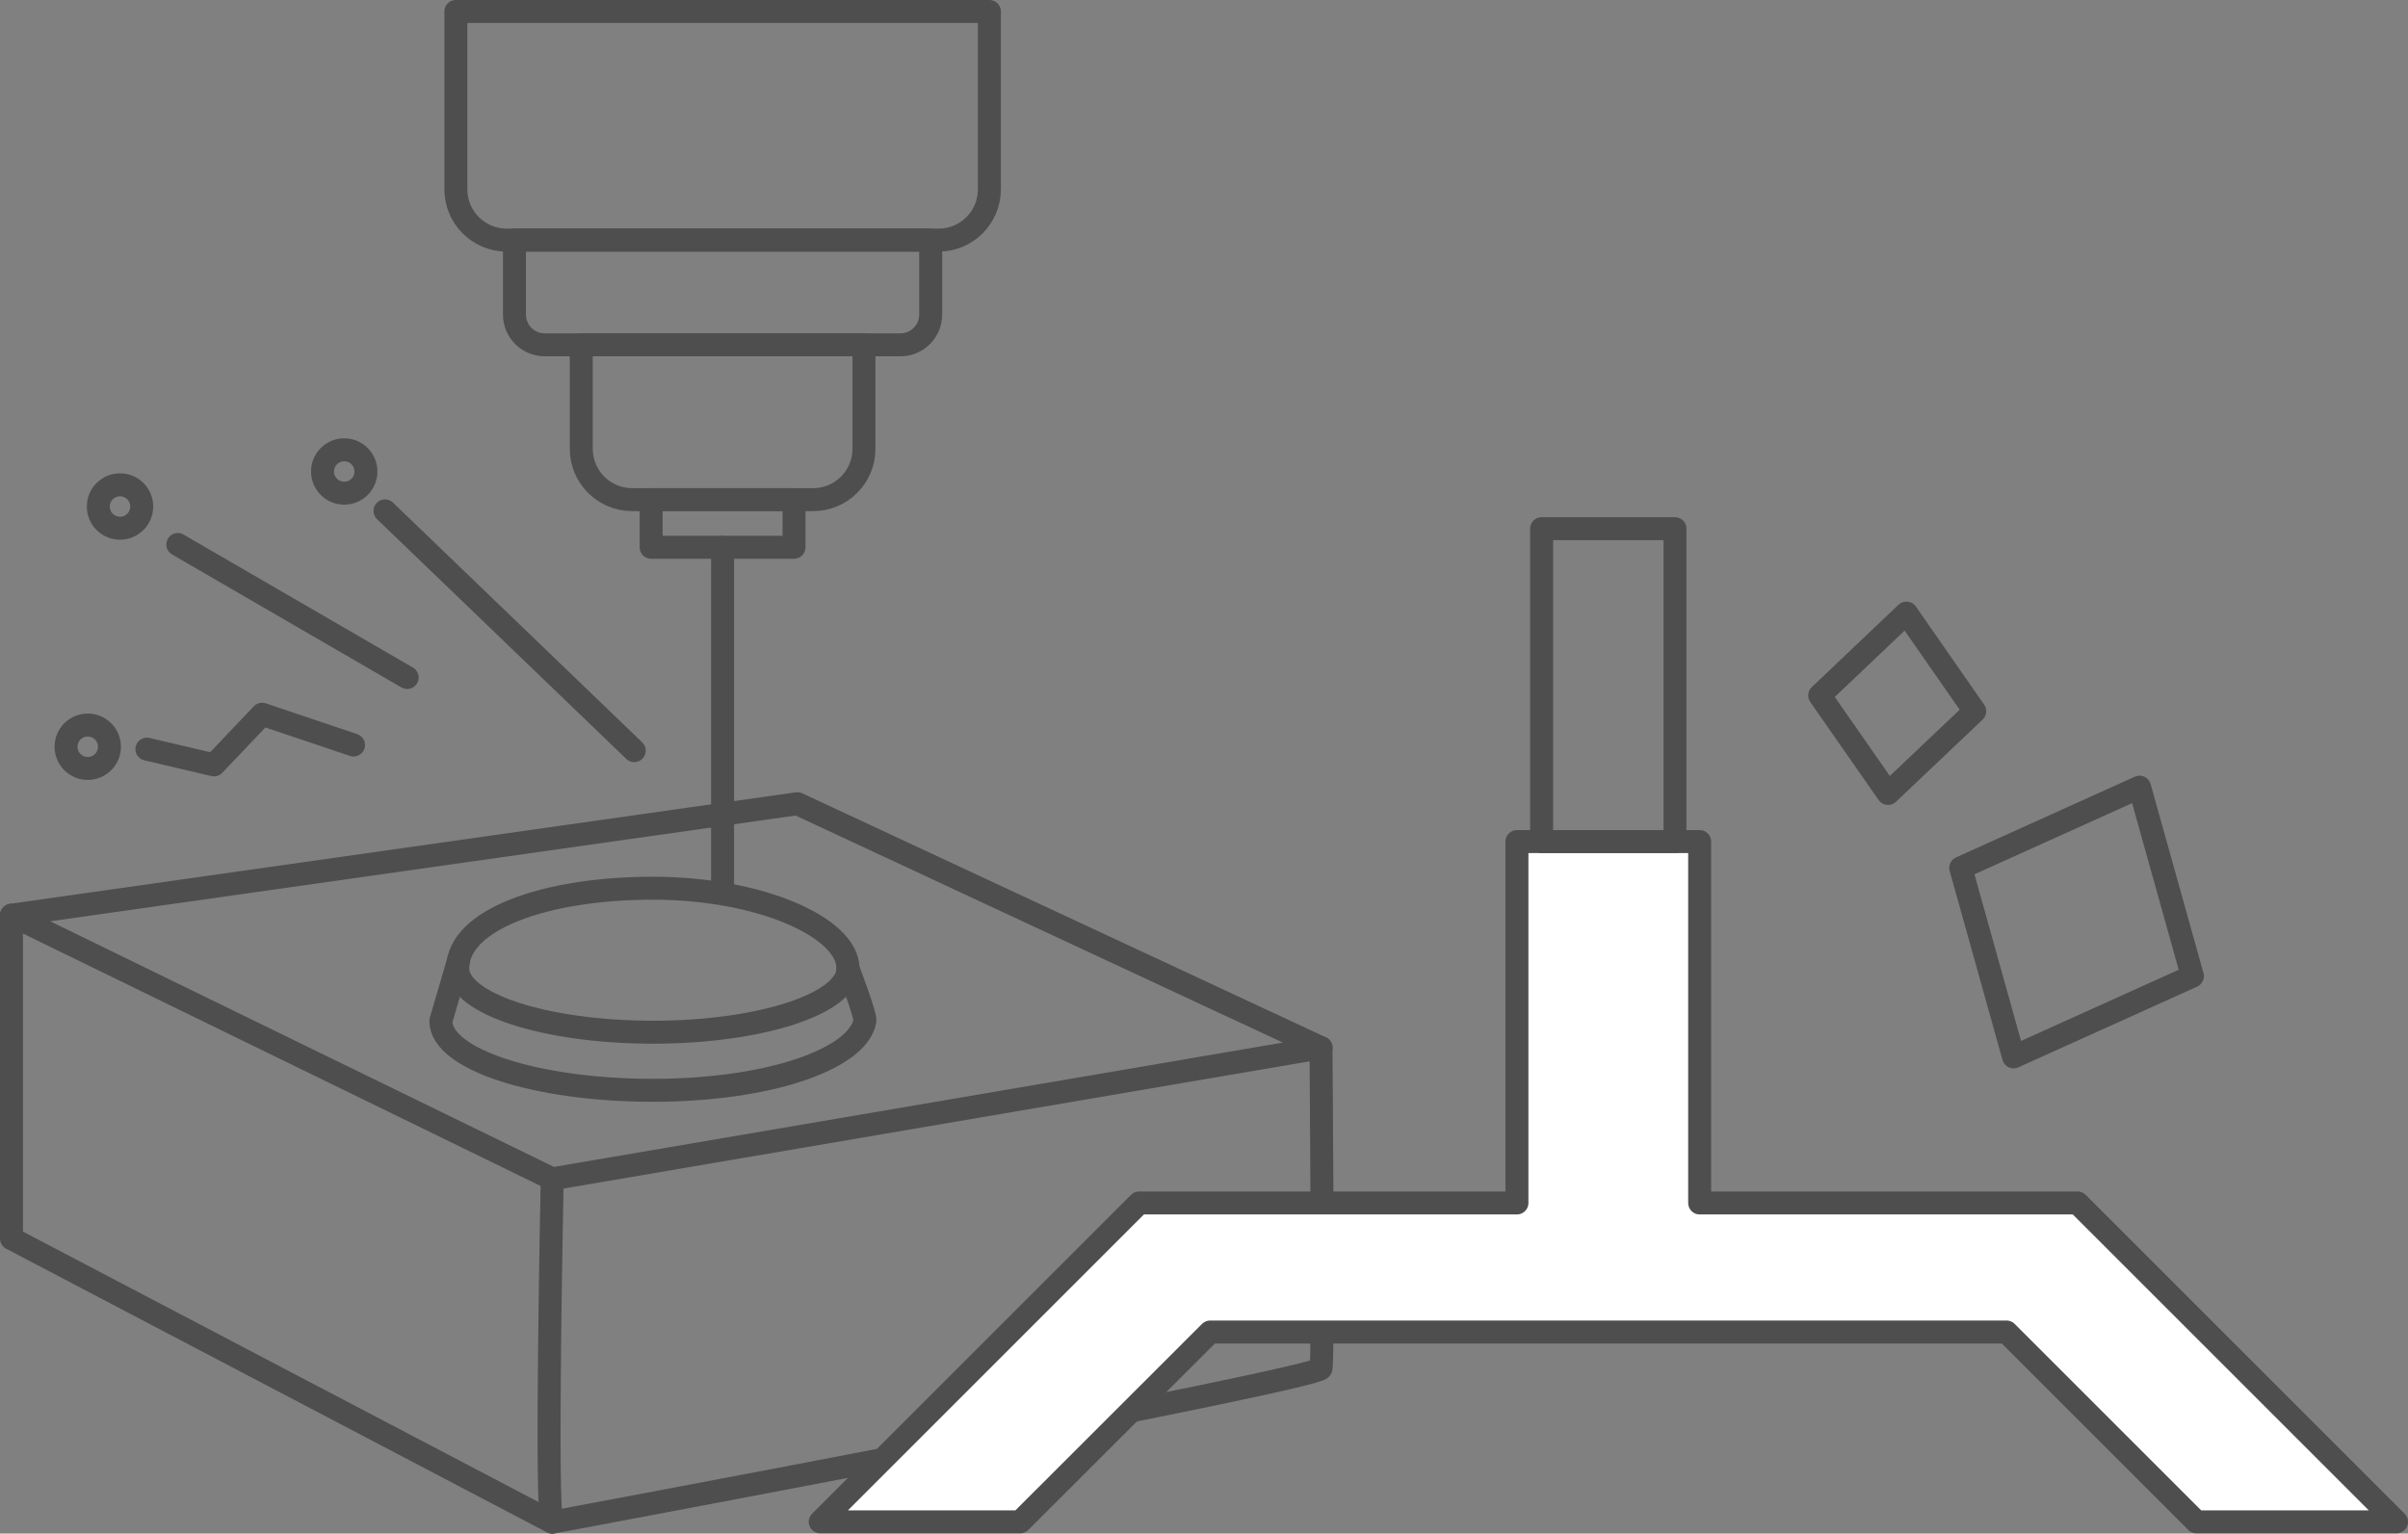 <?xml version="1.0" encoding="UTF-8"?><svg id="b" xmlns="http://www.w3.org/2000/svg" viewBox="0 0 209.65 133.55"><rect x="0" y="0" width="209.65" height="133.55" fill="#808080" stroke="none"/><defs><style>.d{fill:#fff;}.d,.e{stroke:#4e4e4e;stroke-linecap:round;stroke-linejoin:round;stroke-width:2px;}.e{fill:none;}</style></defs><g id="c"><g><g><path class="e" d="M1,79.7v28.16l47.08,24.7s66.7-12.46,66.93-13.39,0-27.93,0-27.93l-45.59-21.25L1,79.7Z"/><polyline class="e" points="1 79.7 48.08 102.66 115.02 91.24"/><path class="e" d="M39.93,83.62l-1.55,5.29c0,3.34,8.27,6.04,18.46,6.04s17.86-2.76,18.46-6.04c.09-.49-1.48-4.58-1.48-4.58"/><path class="e" d="M48.08,132.55c-.62-.32,0-29.89,0-29.89"/><path class="e" d="M73.83,84.33c0,3.07-7.61,5.56-16.99,5.56s-16.99-2.49-16.99-5.56c0-4.25,7.61-6.98,16.99-6.98s16.99,3.44,16.99,6.98Z"/></g><g><path class="e" d="M39.69,1h46.45v15.49c0,2.44-1.98,4.42-4.42,4.42H44.11c-2.44,0-4.42-1.98-4.42-4.42V1h0Z"/><path class="e" d="M44.79,20.91h36.24v6.48c0,1.46-1.18,2.64-2.64,2.64h-30.96c-1.46,0-2.64-1.18-2.64-2.64v-6.48h0Z"/><path class="e" d="M50.61,30.03h24.61v9.06c0,2.44-1.98,4.42-4.42,4.42h-15.77c-2.44,0-4.42-1.98-4.42-4.42v-9.06h0Z"/><rect class="e" x="56.69" y="43.51" width="12.44" height="4.15"/></g><line class="e" x1="62.91" y1="77.35" x2="62.91" y2="47.66"/><g><line class="e" x1="55.22" y1="65.37" x2="33.52" y2="44.49"/><line class="e" x1="35.45" y1="59" x2="15.48" y2="47.42"/><polyline class="e" points="30.78 64.88 22.82 62.2 18.63 66.61 12.79 65.24"/><circle class="e" cx="29.97" cy="41.06" r="1.89"/><circle class="e" cx="10.45" cy="44.11" r="1.89"/><circle class="e" cx="7.64" cy="65.03" r="1.89"/></g><polygon class="e" points="190.88 85.01 175.31 92.04 170.71 75.58 186.28 68.55 190.88 85.01"/><polygon class="e" points="171.93 61.94 164.38 69.1 158.43 60.56 165.98 53.39 171.93 61.94"/><polyline class="d" points="140.03 116 105.36 116 88.82 132.53 71.41 132.53 99.18 104.76 132.07 104.76 132.07 73.29 147.98 73.29 147.98 104.76 180.88 104.76 208.65 132.53 191.23 132.53 174.7 116 140.03 116"/><rect class="e" x="134.22" y="46.04" width="11.61" height="27.25"/></g></g></svg>